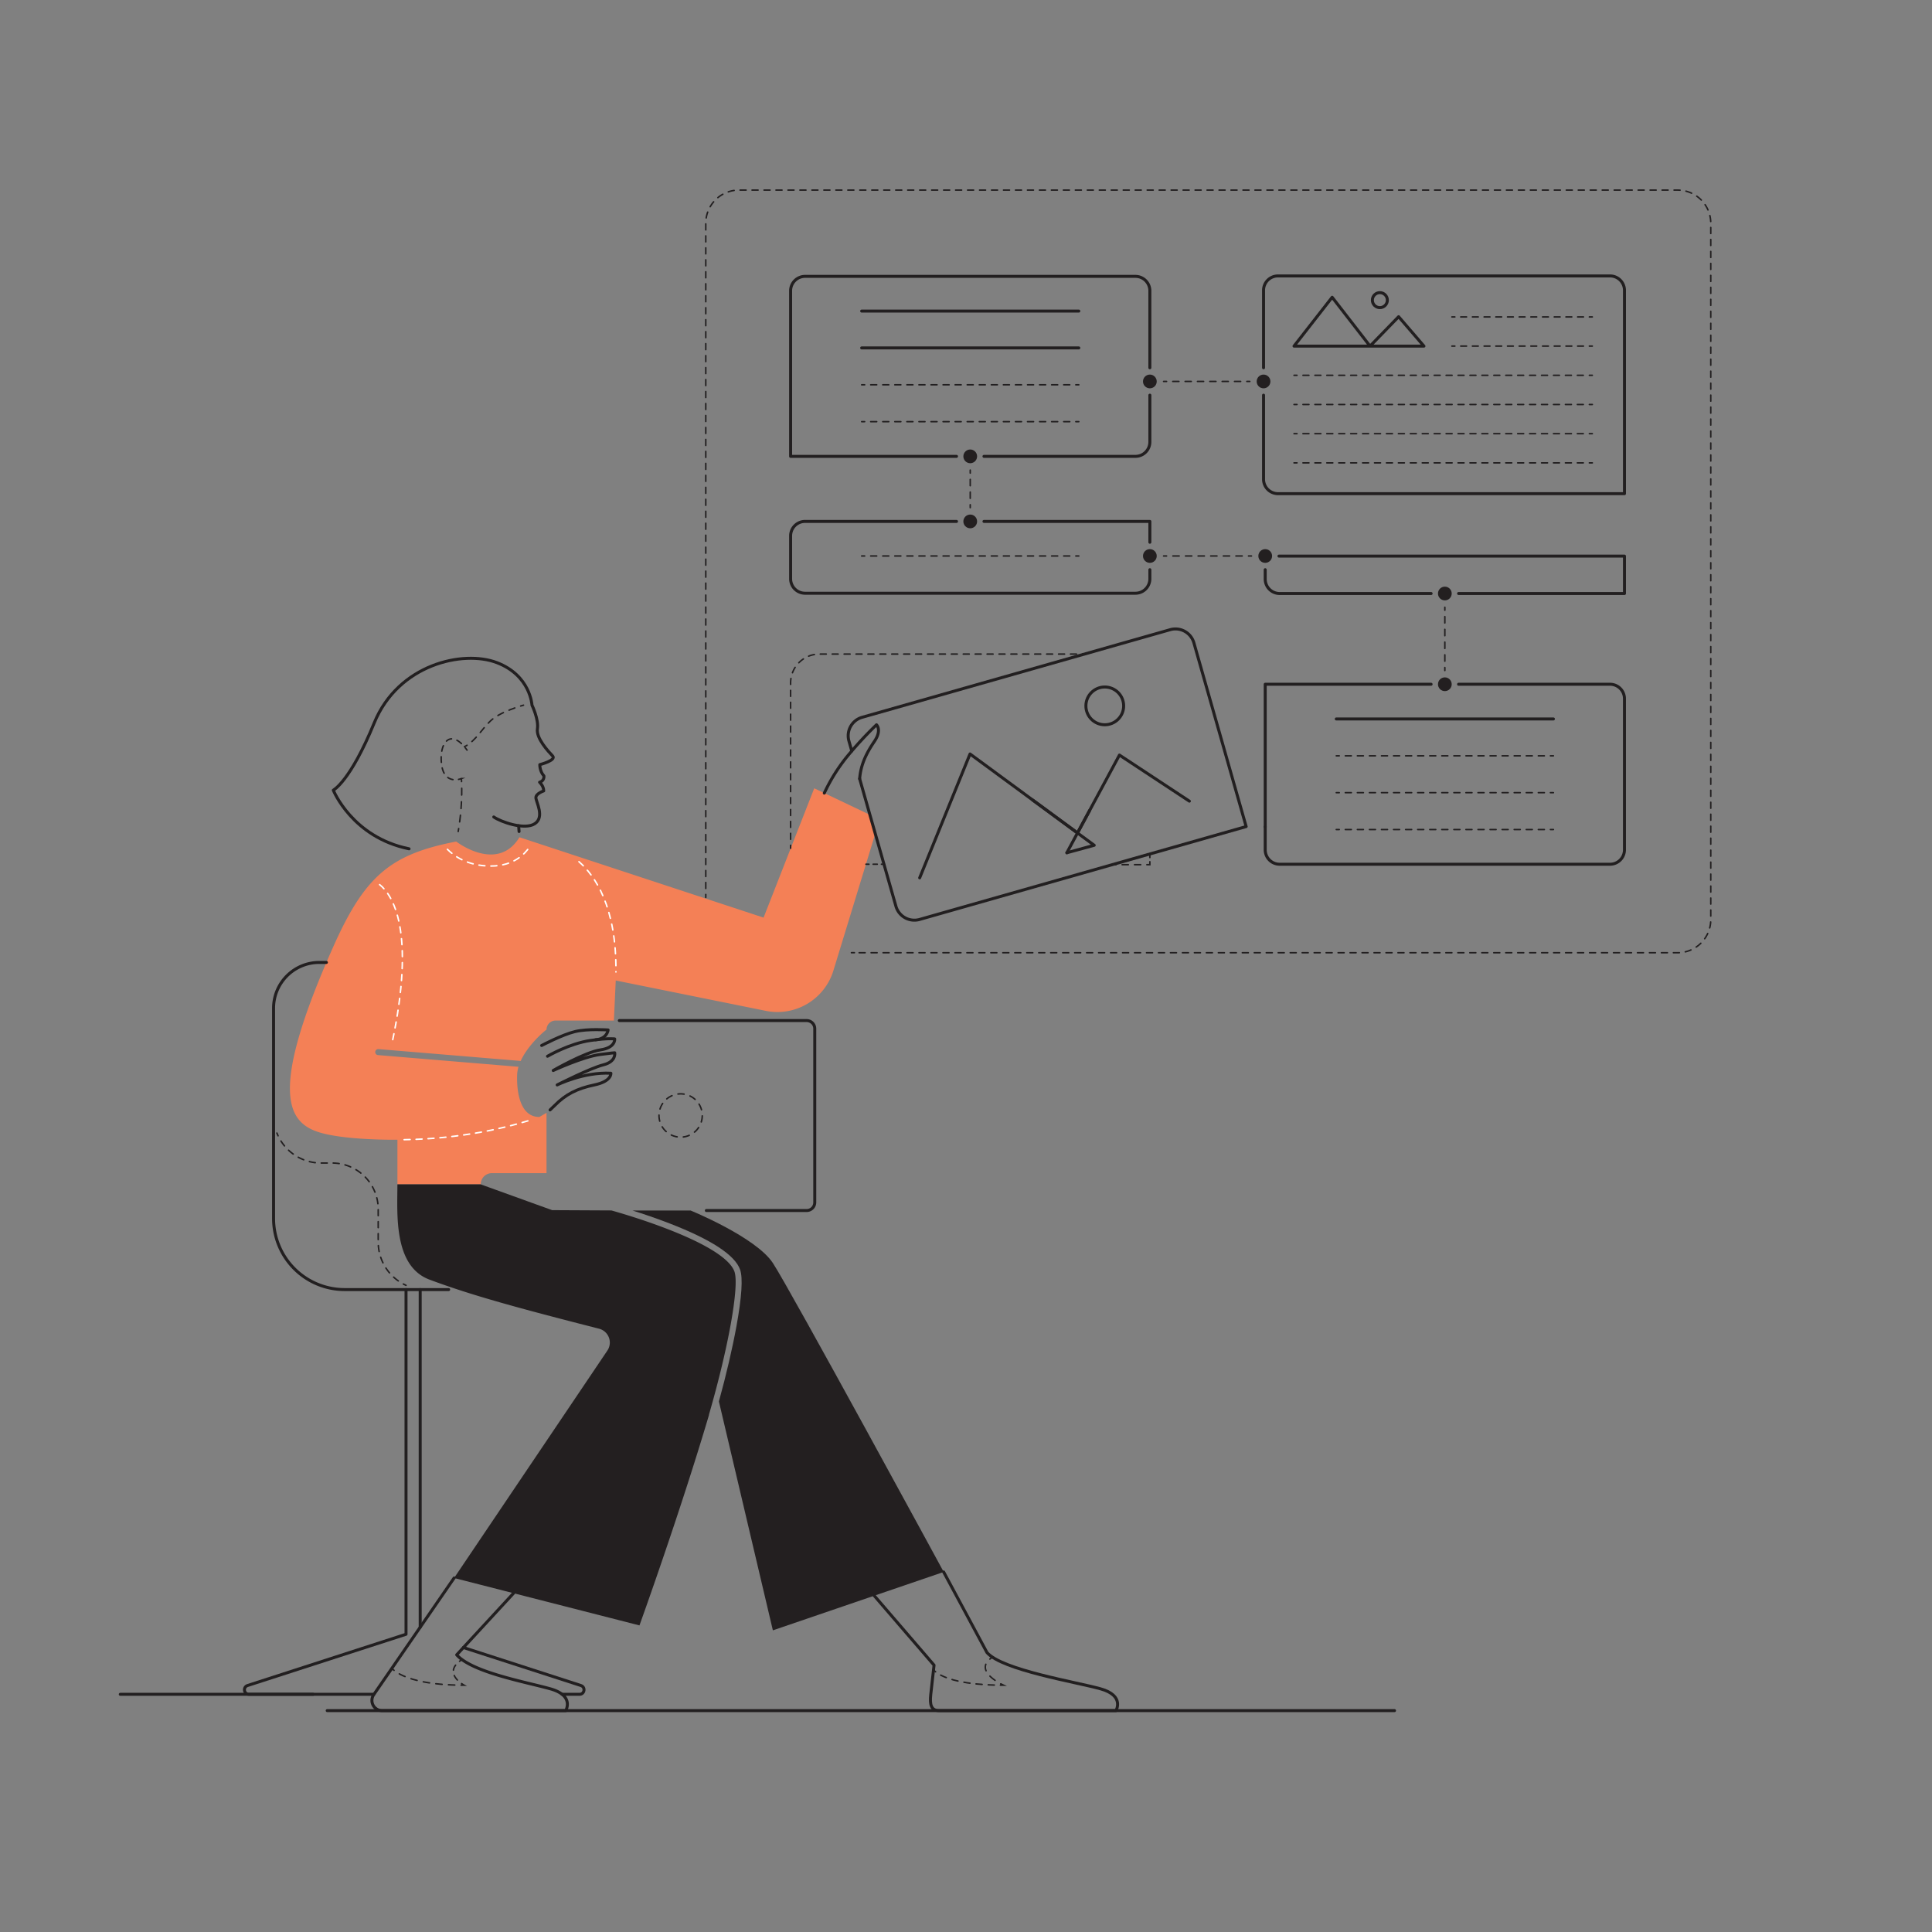 <svg xmlns="http://www.w3.org/2000/svg" viewBox="0 0 2584.77 2584.77"><rect x="0" y="0" width="2584.77" height="2584.77" fill="#808080" stroke="none"/><defs><style>.cls-1{fill:#f48056;}.cls-2{fill:#231f20;}.cls-10,.cls-11,.cls-12,.cls-13,.cls-14,.cls-15,.cls-16,.cls-17,.cls-18,.cls-19,.cls-20,.cls-21,.cls-22,.cls-23,.cls-24,.cls-25,.cls-3,.cls-4,.cls-5,.cls-6,.cls-7,.cls-8,.cls-9{fill:none;stroke-linecap:round;}.cls-3{stroke:#fff;stroke-dasharray:8;}.cls-10,.cls-11,.cls-12,.cls-13,.cls-14,.cls-15,.cls-16,.cls-17,.cls-18,.cls-19,.cls-20,.cls-21,.cls-22,.cls-23,.cls-24,.cls-3,.cls-4,.cls-5,.cls-6,.cls-7,.cls-8,.cls-9{stroke-miterlimit:10;stroke-width:2px;}.cls-10,.cls-11,.cls-12,.cls-13,.cls-14,.cls-15,.cls-16,.cls-17,.cls-18,.cls-19,.cls-20,.cls-21,.cls-22,.cls-23,.cls-24,.cls-25,.cls-4,.cls-5,.cls-6,.cls-7,.cls-8,.cls-9{stroke:#221f20;}.cls-5{stroke-dasharray:5.57 5.57;}.cls-6{stroke-dasharray:7.97 7.97;}.cls-7{stroke-dasharray:8.28 8.28;}.cls-8{stroke-dasharray:8.07 8.07;}.cls-9{stroke-dasharray:7.98 7.98;}.cls-10{stroke-dasharray:7.82 7.82;}.cls-11{stroke-dasharray:8.26 8.26;}.cls-12{stroke-dasharray:8.43 8.43;}.cls-13{stroke-dasharray:8.52 8.52;}.cls-14{stroke-dasharray:8.46 8.46;}.cls-15{stroke-dasharray:9.02 9.02;}.cls-16{stroke-dasharray:7.55 7.55;}.cls-17{stroke-dasharray:8.25 8.25;}.cls-18{stroke-dasharray:8.48 8.48;}.cls-19{stroke-dasharray:7.39 7.39;}.cls-20{stroke-dasharray:8.17 8.17;}.cls-21{stroke-dasharray:8.91 8.91;}.cls-22{stroke-dasharray:8.01 8.01;}.cls-23{stroke-dasharray:8.27 8.27;}.cls-24{stroke-dasharray:8.01 8.01;}.cls-25{stroke-linejoin:round;stroke-width:4px;}</style></defs><g id="solid_shapes" data-name="solid shapes"><path class="cls-1" d="M1163.84,1090.14l-74.5-35.5-67.78,173L695,1120.15c-29.69,48.27-84.63,5.72-84.63,5.72-87.31,16.88-122,45.32-164.41,140.56-87.16,195.69-61.7,235.87-17.64,248.85,35.87,10.57,103.39,9.54,103.39,9.54v59.69h111.4a15,15,0,0,1,15-15h73.06v-80.68l-9.54,5.54c-27.51,0-30.45-37.59-29.76-56.46a43.46,43.46,0,0,1,1.82-10.68l-188-15.65a4,4,0,0,1,.67-8l189,15.73a3.85,3.85,0,0,1,1.19.3c9.45-21,30.31-39.06,34.65-42.14h0a12.11,12.11,0,0,1,12.11-12.11h78l2.48-53.58,200,40.46a78.34,78.34,0,0,0,91.2-53.72l56-183.13Z"/><circle class="cls-2" cx="1690.46" cy="510.33" r="9.19"/><circle class="cls-2" cx="1538.37" cy="510.33" r="9.19"/><circle class="cls-2" cx="1298.05" cy="610.55" r="9.19"/><circle class="cls-2" cx="1298.05" cy="697.59" r="9.19"/><circle class="cls-2" cx="1692.7" cy="743.84" r="9.19"/><circle class="cls-2" cx="1538.37" cy="743.84" r="9.19"/><circle class="cls-2" cx="1933.02" cy="915.44" r="9.19"/><circle class="cls-2" cx="1933.02" cy="794.05" r="9.19"/><path class="cls-2" d="M948.62,1892.16c26-89.66,40.66-171.71,34-190.86-4.08-11.78-23-31.25-89.89-57.12-31.57-12.21-62.31-21.27-74.65-24.76l-79.4-.4-95.61-34.51H531.68c0,38.63-5.66,109.27,42.89,127.44,56.28,21.07,119.28,38.2,226.88,65.68a19.15,19.15,0,0,1,11.14,29.25L607.52,2111.17l248,63.41s53.88-149.25,93-281.48A4.38,4.38,0,0,1,948.62,1892.16Z"/><path class="cls-2" d="M1034,1689.76c-22.92-34.77-110-70.23-110-70.23H846.31c14.16,4.47,31.61,10.34,49.32,17.19,56,21.66,87.81,42.51,94.56,62,3.86,11.11,2.21,36.52-4.89,75.52-5.42,29.76-13.64,64.93-23.5,100.74L1034,2181.19l228.57-78.11S1056.92,1724.54,1034,1689.76Z"/></g><g id="inverted_dotted_lines" data-name="inverted dotted lines"><path class="cls-3" d="M598.59,1136.27c8.38,8.59,26.72,22.39,58.06,22.39,30.65,0,45.74-16.24,52-25.87"/><path class="cls-3" d="M706.24,1499.55c-27,8.37-87.74,24.08-165.68,25.21"/><path class="cls-3" d="M507.9,1183.48c16.82,13.46,49.1,60.23,16.27,213.6"/><path class="cls-3" d="M774.55,1152.82c21.22,18.45,50.36,59.81,49.48,147.5"/></g><g id="dotted_lines" data-name="dotted lines"><line class="cls-4" x1="1158.54" y1="1156.24" x2="1162.54" y2="1156.24"/><line class="cls-5" x1="1168.11" y1="1156.24" x2="1176.45" y2="1156.24"/><line class="cls-4" x1="1179.24" y1="1156.24" x2="1183.24" y2="1156.24"/><line class="cls-4" x1="1452.13" y1="875.07" x2="1448.13" y2="875.07"/><path class="cls-6" d="M1440.16,875.07H1096.28a38.55,38.55,0,0,0-38.54,38.55v213.27"/><line class="cls-4" x1="1057.74" y1="1130.87" x2="1057.74" y2="1134.87"/><line class="cls-4" x1="1488.99" y1="1156.86" x2="1492.99" y2="1156.86"/><line class="cls-7" x1="1501.27" y1="1156.86" x2="1530.23" y2="1156.86"/><polyline class="cls-4" points="1534.37 1156.86 1538.37 1156.86 1538.37 1152.86"/><line class="cls-4" x1="1538.37" y1="1147.31" x2="1538.37" y2="1143.31"/><line class="cls-4" x1="1152.8" y1="514.81" x2="1156.8" y2="514.81"/><line class="cls-8" x1="1164.87" y1="514.81" x2="1435.27" y2="514.81"/><line class="cls-4" x1="1439.31" y1="514.81" x2="1443.31" y2="514.81"/><line class="cls-4" x1="1152.8" y1="564.12" x2="1156.8" y2="564.12"/><line class="cls-8" x1="1164.87" y1="564.12" x2="1435.27" y2="564.12"/><line class="cls-4" x1="1439.31" y1="564.12" x2="1443.31" y2="564.12"/><line class="cls-4" x1="1787.76" y1="1011.18" x2="1791.76" y2="1011.18"/><line class="cls-8" x1="1799.83" y1="1011.18" x2="2070.23" y2="1011.18"/><line class="cls-4" x1="2074.27" y1="1011.18" x2="2078.27" y2="1011.18"/><line class="cls-4" x1="1787.76" y1="1060.5" x2="1791.76" y2="1060.5"/><line class="cls-8" x1="1799.83" y1="1060.5" x2="2070.23" y2="1060.5"/><line class="cls-4" x1="2074.27" y1="1060.5" x2="2078.27" y2="1060.5"/><line class="cls-4" x1="1787.76" y1="1109.81" x2="1791.76" y2="1109.81"/><line class="cls-8" x1="1799.83" y1="1109.81" x2="2070.23" y2="1109.81"/><line class="cls-4" x1="2074.27" y1="1109.81" x2="2078.27" y2="1109.81"/><line class="cls-4" x1="1731.22" y1="502.1" x2="1735.22" y2="502.1"/><line class="cls-9" x1="1743.2" y1="502.1" x2="2122.34" y2="502.1"/><line class="cls-4" x1="2126.33" y1="502.1" x2="2130.33" y2="502.1"/><line class="cls-4" x1="1731.22" y1="541.15" x2="1735.22" y2="541.15"/><line class="cls-9" x1="1743.2" y1="541.15" x2="2122.34" y2="541.15"/><line class="cls-4" x1="2126.33" y1="541.15" x2="2130.33" y2="541.15"/><line class="cls-4" x1="1731.22" y1="580.2" x2="1735.22" y2="580.2"/><line class="cls-9" x1="1743.2" y1="580.2" x2="2122.34" y2="580.2"/><line class="cls-4" x1="2126.33" y1="580.2" x2="2130.33" y2="580.2"/><line class="cls-4" x1="1731.22" y1="619.25" x2="1735.22" y2="619.25"/><line class="cls-9" x1="1743.2" y1="619.25" x2="2122.34" y2="619.25"/><line class="cls-4" x1="2126.33" y1="619.25" x2="2130.33" y2="619.25"/><line class="cls-4" x1="1942.43" y1="463.05" x2="1946.43" y2="463.05"/><line class="cls-10" x1="1954.26" y1="463.05" x2="2122.42" y2="463.05"/><line class="cls-4" x1="2126.33" y1="463.05" x2="2130.33" y2="463.05"/><line class="cls-4" x1="1942.43" y1="424" x2="1946.43" y2="424"/><line class="cls-10" x1="1954.26" y1="424" x2="2122.42" y2="424"/><line class="cls-4" x1="2126.33" y1="424" x2="2130.33" y2="424"/><line class="cls-4" x1="1152.8" y1="743.84" x2="1156.8" y2="743.84"/><line class="cls-8" x1="1164.87" y1="743.84" x2="1435.27" y2="743.84"/><line class="cls-4" x1="1439.31" y1="743.84" x2="1443.31" y2="743.84"/><line class="cls-4" x1="1556.74" y1="510.33" x2="1560.74" y2="510.33"/><line class="cls-11" x1="1569" y1="510.33" x2="1663.95" y2="510.33"/><line class="cls-4" x1="1668.08" y1="510.33" x2="1672.08" y2="510.33"/><line class="cls-4" x1="1556.74" y1="743.84" x2="1560.74" y2="743.84"/><line class="cls-12" x1="1569.17" y1="743.84" x2="1666.11" y2="743.84"/><line class="cls-4" x1="1670.33" y1="743.84" x2="1674.33" y2="743.84"/><line class="cls-4" x1="1933.02" y1="812.43" x2="1933.02" y2="816.43"/><line class="cls-13" x1="1933.02" y1="824.94" x2="1933.02" y2="888.81"/><line class="cls-4" x1="1933.02" y1="893.06" x2="1933.02" y2="897.06"/><line class="cls-4" x1="1298.05" y1="628.93" x2="1298.05" y2="632.93"/><line class="cls-14" x1="1298.05" y1="641.38" x2="1298.05" y2="670.99"/><line class="cls-4" x1="1298.05" y1="675.21" x2="1298.05" y2="679.21"/><path class="cls-4" d="M613,1112.45c.21-1.24.43-2.56.65-3.94"/><path class="cls-15" d="M614.94,1099.59a322.13,322.13,0,0,0,2.73-49.46"/><path class="cls-4" d="M617.51,1045.62c-.06-1.33-.12-2.66-.2-4a21.8,21.8,0,0,1-3.84,1.1"/><path class="cls-16" d="M606,1043c-6.51-1-13.71-5.77-15.38-21.39C587.64,994,601.46,977.05,620,997.48"/><path class="cls-4" d="M622.45,1000.36c.8,1,1.6,2.07,2.41,3.2"/><path class="cls-4" d="M700.39,943.43s-1.44.39-3.83,1.13"/><path class="cls-17" d="M688.73,947.16c-8.6,3.06-20.15,7.83-28.14,13.7-12.11,8.9-20.09,24.45-32.37,33.85"/><path class="cls-4" d="M624.83,997.06a39.57,39.57,0,0,1-3.5,1.94"/><path class="cls-4" d="M524.39,2231.88a16.64,16.64,0,0,0,2.81,2.84"/><path class="cls-18" d="M534.23,2239.43c11.26,6.23,34.18,14.18,78.45,15.06"/><path class="cls-4" d="M616.92,2254.55l4,0a35.51,35.51,0,0,1-3.37-2.14"/><path class="cls-19" d="M611.93,2247.65c-5.24-5.48-9.16-13.7.09-22.67"/><path class="cls-4" d="M614.82,2222.57q1.47-1.16,3.27-2.31"/><path class="cls-4" d="M1248.92,2233.77a13.47,13.47,0,0,0,2.76,2.87"/><path class="cls-20" d="M1258.51,2241.1c10.72,5.64,32.61,12.62,75.82,13.4"/><path class="cls-4" d="M1338.42,2254.55l4,0s-1.42-.64-3.57-1.81"/><path class="cls-21" d="M1331.27,2248.11c-8.67-6.06-18-15.6-10.09-25.36"/><path class="cls-4" d="M1324.34,2219.61a35,35,0,0,1,3.24-2.35"/><path class="cls-4" d="M370.44,1515.89c.49,1.25,1,2.47,1.59,3.67"/><path class="cls-22" d="M375.9,1526.57A63.49,63.49,0,0,0,429.5,1556h14.82A61.66,61.66,0,0,1,506,1617.64v44.13a63.49,63.49,0,0,0,30.17,54.07"/><path class="cls-4" d="M539.62,1717.84c1.18.62,2.37,1.22,3.59,1.77"/><circle class="cls-23" cx="910.57" cy="1492.46" r="28.96" transform="translate(-648.64 701.61) rotate(-31.72)"/><line class="cls-4" x1="944.25" y1="1200.66" x2="944.25" y2="1196.66"/><path class="cls-24" d="M944.25,1188.65v-890a44.33,44.33,0,0,1,44.32-44.32h1255.9a44.32,44.32,0,0,1,44.32,44.32v931.67a44.32,44.32,0,0,1-44.32,44.32H1147.1"/><line class="cls-4" x1="1143.09" y1="1274.59" x2="1139.09" y2="1274.59"/></g><g id="solid_lines" data-name="solid lines"><circle class="cls-25" cx="1478.05" cy="944.38" r="25.26"/><path class="cls-25" d="M1150.11,1041.88l48.52,170.56a25.66,25.66,0,0,0,31.7,17.66l436.87-124.26-69.9-245.76a25.66,25.66,0,0,0-31.7-17.66L1153.41,959.66a25.66,25.66,0,0,0-17.66,31.7l3.79,13.34"/><polyline class="cls-25" points="1591.23 1071.84 1497.67 1010.17 1441.56 1114.41 1297.77 1008.71 1230.4 1174.47"/><polyline class="cls-25" points="1381.65 1070.38 1463.94 1130.87 1427.31 1140.88"/><line class="cls-25" x1="1457.84" y1="1084.17" x2="1427.31" y2="1140.89"/><path class="cls-25" d="M1279.68,610.55H1057.74V389.06a19.3,19.3,0,0,1,19.31-19.31h442a19.31,19.31,0,0,1,19.31,19.31V492"/><path class="cls-25" d="M1538.37,528.71v62.53a19.32,19.32,0,0,1-19.31,19.31H1316.43"/><line class="cls-25" x1="1152.8" y1="416.18" x2="1443.31" y2="416.18"/><line class="cls-25" x1="1152.8" y1="465.49" x2="1443.31" y2="465.49"/><path class="cls-25" d="M1951.39,915.44H2154a19.31,19.31,0,0,1,19.31,19.31v202.18a19.32,19.32,0,0,1-19.31,19.31H1712a19.32,19.32,0,0,1-19.31-19.31v-30.71"/><polyline class="cls-25" points="1692.7 1106.22 1692.7 915.44 1914.64 915.44"/><line class="cls-25" x1="1787.76" y1="961.87" x2="2078.27" y2="961.87"/><polyline class="cls-25" points="1711.08 744 2173.33 744 2173.33 794.05 1951.39 794.05"/><path class="cls-25" d="M1914.64,794.05H1712a19.32,19.32,0,0,1-19.31-19.31V762.21"/><path class="cls-25" d="M1690.46,528.71V641.14a19.31,19.31,0,0,0,19.31,19.31h463.56v-272A19.31,19.31,0,0,0,2154,369.16H1709.77a19.31,19.31,0,0,0-19.31,19.31V492"/><circle class="cls-25" cx="1846.08" cy="401.54" r="10.03"/><polygon class="cls-25" points="1905.06 463.05 1871.18 423.7 1832.95 463.05 1782.26 397.7 1731.22 463.05 1905.06 463.05"/><polyline class="cls-25" points="1316.43 697.59 1538.37 697.59 1538.37 725.46"/><path class="cls-25" d="M1538.37,762.21v12.15a19.31,19.31,0,0,1-19.31,19.31h-442a19.3,19.3,0,0,1-19.31-19.31V716.9a19.31,19.31,0,0,1,19.31-19.31h202.63"/><path class="cls-25" d="M660.59,1093c9,6.39,41.26,18,54.91,9s1.45-29.35,1.45-34.87,10.46-9,10.46-9c0-6.68-5.52-11.62-5.52-11.62,6.68-1.74,5.81-8.43,5.81-8.43-5.81-6.39-5.52-15.1-5.52-15.1s22.66-5.81,17.14-11.62S717,987.59,719,975.09s-7.27-31.66-7.27-31.66-2-39.8-47.06-56.94-131.78,2.09-164,80.67-54.75,90-54.75,90,25.24,63,101.31,78.43"/><path class="cls-25" d="M1102.8,1061.05a237.83,237.83,0,0,1,29.5-47.64,502.44,502.44,0,0,1,40.33-43.76s7.64,6.88-2.87,22.36-18.12,30.57-19.65,49.87"/><line class="cls-25" x1="693.89" y1="1104.75" x2="694.43" y2="1112.45"/><path class="cls-25" d="M724.67,1398.72s27.36-14.41,44.46-18.56,44.45-2.2,44.45-2.2-1.18,11.93-16.81,13.15"/><path class="cls-25" d="M732.49,1413.13s29-17,57.45-21.11c23.95-3.44,32.44-2.09,32.44-2.09s1.46,11.72-19,14.65-63.27,27.61-63.27,27.61,39.61-18.25,62.29-21.35c15.39-2.1,20-2.35,20-2.35s2.42,11.73-15.17,16.12-61.8,26.87-61.8,26.87,35.42-17.58,71.82-15.63c0,0,1.46,10.75-22,15.63s-38.59,12.71-53.25,27.61c-2.11,2.14-4.13,4.09-6.08,5.83"/><path class="cls-25" d="M945,1619.53h134.17a10.88,10.88,0,0,0,10.88-10.87v-232.4a10.88,10.88,0,0,0-10.88-10.87H828.58"/><path class="cls-25" d="M607.52,2111.17,500,2267.25a13.61,13.61,0,0,0,11.21,21.34H756.87s12.1-20-20.53-29.14S631.5,2237.39,611,2213.94l76.07-82.42"/><path class="cls-25" d="M1169.64,2134.84l80,92.92-4.43,39.49c-1.35,13,.24,21.34,11.21,21.34H1493s12.1-20-20.53-29.14-131.51-25.06-152-48.51l-58-107.86"/><path class="cls-25" d="M436.67,1287.61h-9.5A61.2,61.2,0,0,0,366,1348.8v281.37a95.12,95.12,0,0,0,95.12,95.12H600.22"/><path class="cls-25" d="M543.21,1725.29v461.15l-212,68.56c-6.54,2.11-5,11.77,1.86,11.77H500"/><path class="cls-25" d="M752,2266.77h23.29c6.87,0,8.4-9.66,1.85-11.77L620,2204.19"/><line class="cls-25" x1="562.16" y1="2177.05" x2="562.16" y2="1725.29"/><line class="cls-25" x1="160.92" y1="2266.77" x2="418.97" y2="2266.77"/><line class="cls-25" x1="437.75" y1="2288.59" x2="1865.69" y2="2288.59"/></g></svg>